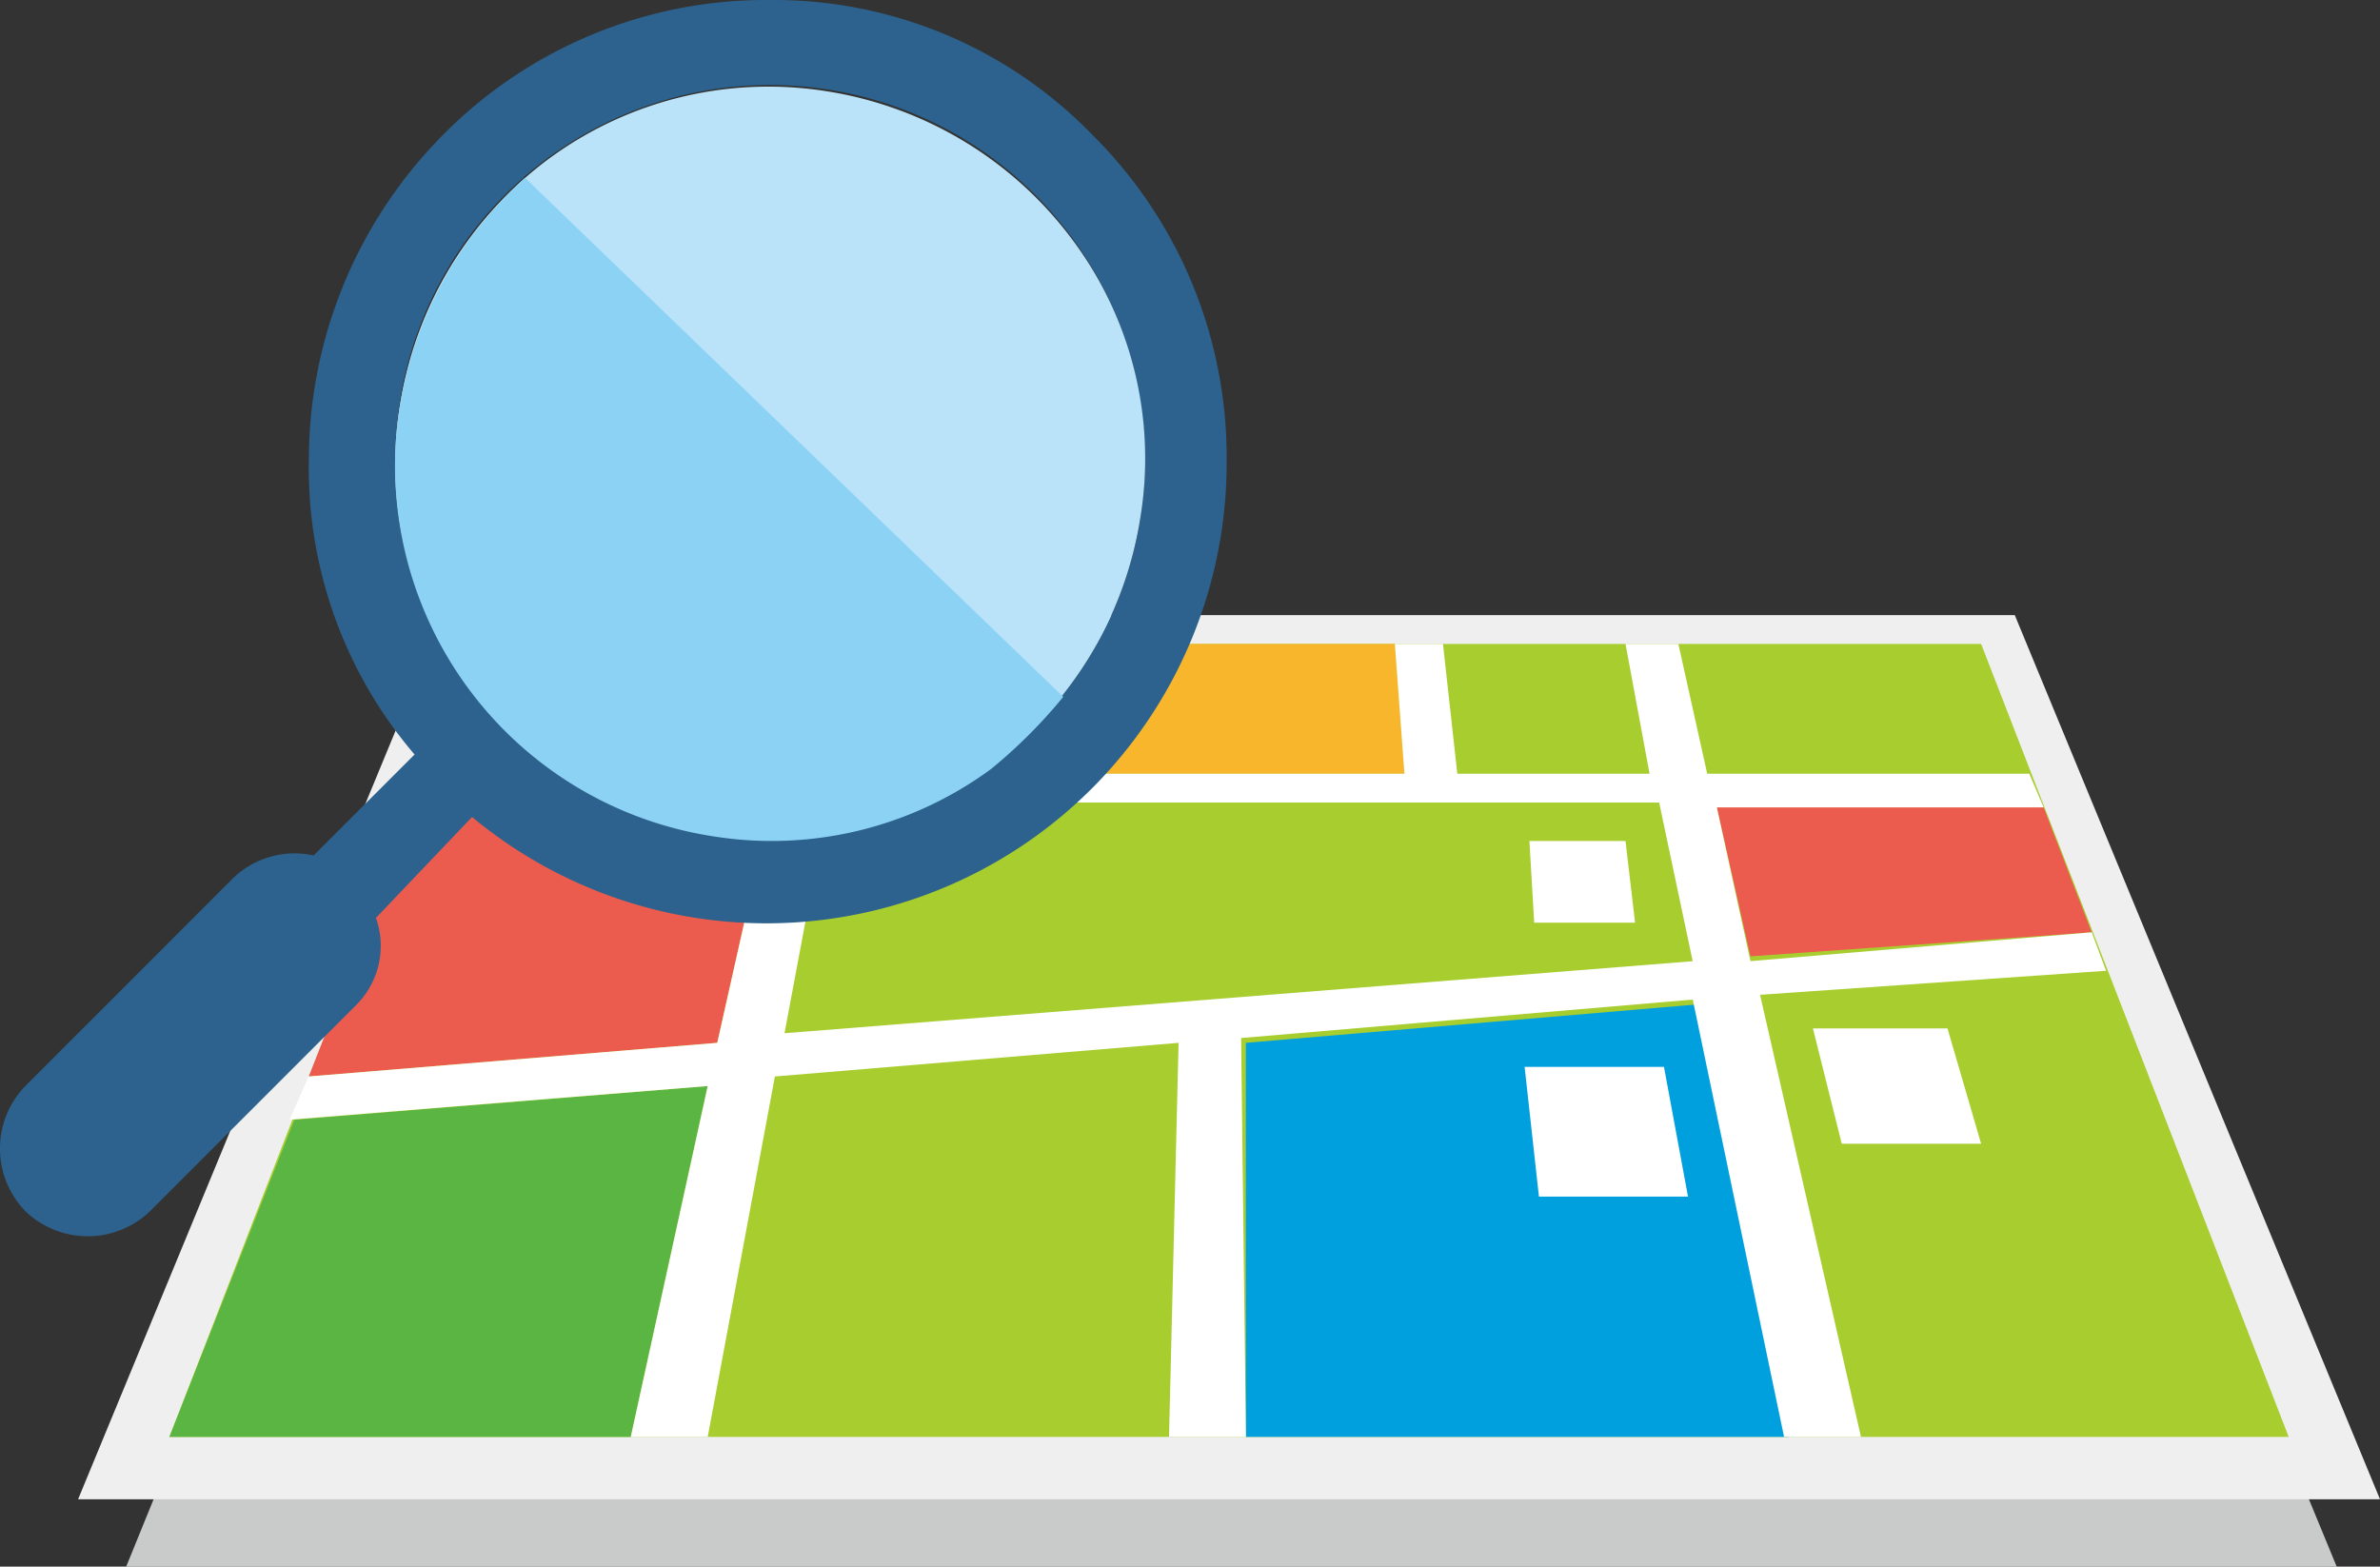 <svg xmlns="http://www.w3.org/2000/svg" viewBox="523.319 903 99.6 65.562">
  <rect x="523.319" y="903" width="99.6" height="65.562" fill="#333333" stroke="none"/>
  <defs>
    <style>
      .cls-1 {
        fill: #c9caca;
      }

      .cls-2 {
        fill: #efefef;
      }

      .cls-3 {
        fill: #a7cd2f;
      }

      .cls-4 {
        fill: #eb5c4e;
      }

      .cls-5 {
        fill: #5bb542;
      }

      .cls-6 {
        fill: #f8b62d;
      }

      .cls-7 {
        fill: #00a0df;
      }

      .cls-8 {
        fill: #fff;
      }

      .cls-9 {
        fill: #2c628d;
      }

      .cls-10 {
        fill: #bae3f9;
      }

      .cls-11 {
        fill: #8cd2f5;
      }
    </style>
  </defs>
  <g id="グループ化-48" transform="translate(523.344 903)">
    <path id="パス" class="cls-1" d="M95.111,50.5H2.6L17.08,14.9H80.43Z" transform="translate(2.654 15.066)"/>
    <path id="パス-2" data-name="パス" class="cls-2" d="M97.932,49.8H1.6l15.284-37H82.648Z" transform="translate(1.643 12.942)"/>
    <path id="パス-3" data-name="パス" class="cls-3" d="M3.5,46.583,16.371,13.4H79.319L92.19,46.583Z" transform="translate(3.564 13.549)"/>
    <path id="パス-4" data-name="パス" class="cls-4" d="M25.707,16.8H10.824L6.4,28.062l17.094-1.408Z" transform="translate(6.496 16.987)"/>
    <path id="パス-5" data-name="パス" class="cls-5" d="M8.729,24.008,3.5,37.281H22.807L26.024,22.6Z" transform="translate(3.564 22.851)"/>
    <path id="パス-6" data-name="パス" class="cls-6" d="M41.131,18.83l-.4-5.43H18.406L17.4,18.83Z" transform="translate(17.619 13.549)"/>
    <path id="パス-7" data-name="パス" class="cls-4" d="M37.108,23.034l14.279-1.006L49.376,16.8H35.7Z" transform="translate(36.122 16.987)"/>
    <path id="パス-8" data-name="パス" class="cls-7" d="M25.9,22.509V39H48.626L44.8,20.9Z" transform="translate(26.213 21.132)"/>
    <path id="パス-9" data-name="パス" class="cls-8" d="M82.02,27.076l-.6-1.609L67.138,26.673,65.73,20.238H79.406l-.6-1.408H65.328L64.121,13.4H61.909l1.006,5.43H54.87l-.6-5.43H52.256l.4,5.43H28.927l1.006-5.43H27.72l-1.207,5.43H11.832l-.6,1.408H26.111L23.9,30.092,6.8,31.5,6,33.31,23.5,31.9,20.279,46.583H23.5L26.312,31.5l16.893-1.408-.4,16.491h3.218l-.2-16.692,18.9-1.609,3.821,18.3h3.218l-4.223-18.5Zm-17.3-.4L26.714,29.69l1.81-9.653H63.317Z" transform="translate(6.092 13.549)"/>
    <path id="パス-10" data-name="パス" class="cls-8" d="M37.532,22.2l1.006,5.43H32.3l-.6-5.43Z" transform="translate(32.078 22.447)"/>
    <path id="パス-11" data-name="パス" class="cls-8" d="M35.822,17.5l.4,3.419H32L31.8,17.5Z" transform="translate(32.179 17.694)"/>
    <path id="パス-12" data-name="パス" class="cls-8" d="M43.331,21.4l1.408,4.827H38.907L37.7,21.4Z" transform="translate(38.144 21.638)"/>
    <path id="パス-13" data-name="パス" class="cls-9" d="M1.031,50.68a3.765,3.765,0,0,0,5.229,0l8.648-8.648a3.5,3.5,0,0,0,.8-3.62l4.022-4.223A19.264,19.264,0,0,0,51.309,19.307,19,19,0,0,0,45.678,5.631,18.556,18.556,0,0,0,32.2,0,19,19,0,0,0,18.528,5.631,19.34,19.34,0,0,0,12.9,19.307a18.429,18.429,0,0,0,4.424,12.268L13.1,35.8A3.711,3.711,0,0,0,9.679,36.8L1.031,45.451A3.763,3.763,0,0,0,1.031,50.68ZM16.516,19.307A15.687,15.687,0,1,1,43.264,30.368,14.9,14.9,0,0,1,32.2,34.993a15.7,15.7,0,0,1-11.061-4.626A14.9,14.9,0,0,1,16.516,19.307Z" transform="translate(0)"/>
    <path id="パス-14" data-name="パス" class="cls-10" d="M26.295,2A15.892,15.892,0,0,1,36.551,8.23a15.291,15.291,0,0,1,2.816,11.664,15.892,15.892,0,0,1-6.234,10.257,15.492,15.492,0,0,1-11.664,2.816,15.892,15.892,0,0,1-10.257-6.234A15.291,15.291,0,0,1,8.4,15.068,15.892,15.892,0,0,1,14.63,4.811,15.492,15.492,0,0,1,26.295,2Z" transform="translate(8.322 1.826)"/>
    <path id="パス-15" data-name="パス" class="cls-11" d="M36.149,25.42a21.331,21.331,0,0,1-3.017,3.017,15.492,15.492,0,0,1-11.664,2.816A15.69,15.69,0,0,1,8.4,13.152,16.507,16.507,0,0,1,13.624,3.7Z" transform="translate(8.322 3.741)"/>
  </g>
</svg>
